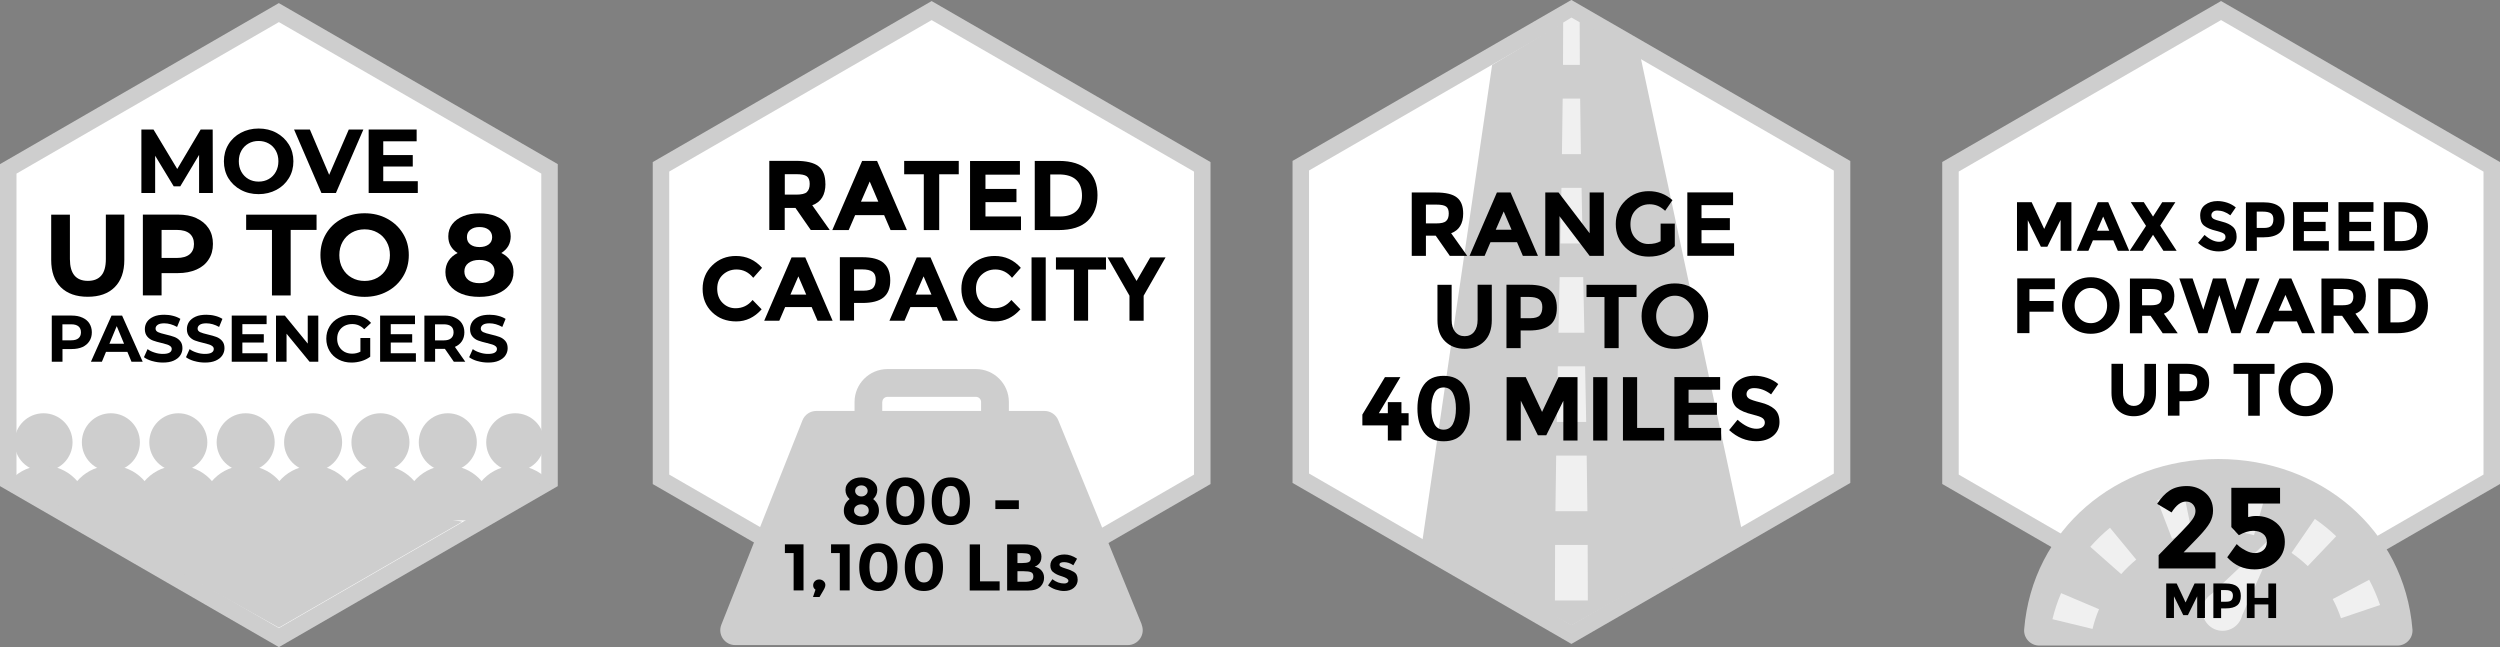 <?xml version="1.0" encoding="UTF-8"?><svg id="Layer_1" xmlns="http://www.w3.org/2000/svg" viewBox="0 0 303.26 78.5"><rect x="0" y="0" width="303.26" height="78.5" fill="#808080" stroke="none"/><polygon points="1 58.39 1 20.48 33.83 1.53 66.65 20.48 66.65 58.39 33.83 77.34 1 58.39" style="fill:#fff;"/><path d="m33.83,2.68l31.83,18.38v36.75l-31.83,18.38L2,57.81V21.06L33.83,2.68m0-2.31L0,19.91v39.06l33.83,19.53,33.83-19.53V19.91L33.83.38h0Z" style="fill:#cecece;"/><path d="m24.15,23.41v-4.62s-2.28,3.81-2.28,3.81h-.8l-2.25-3.71v4.52h-1.67v-7.7h1.47l2.88,4.79,2.84-4.79h1.46l.02,7.7h-1.67Z"/><path d="m29.21,23.03c-.64-.34-1.14-.82-1.51-1.42-.36-.6-.54-1.29-.54-2.04s.18-1.44.54-2.04c.36-.6.87-1.08,1.51-1.42s1.36-.52,2.16-.52,1.52.17,2.16.52,1.14.82,1.51,1.42c.37.61.55,1.29.55,2.04s-.18,1.44-.55,2.04c-.37.61-.87,1.08-1.51,1.42s-1.36.52-2.16.52-1.52-.17-2.16-.52Zm3.39-1.31c.37-.21.65-.5.86-.88s.31-.8.31-1.28-.1-.9-.31-1.28-.5-.67-.86-.87c-.37-.21-.78-.31-1.23-.31s-.87.1-1.23.31c-.37.21-.65.5-.86.87s-.31.8-.31,1.28.1.9.31,1.28.5.67.86.88c.37.21.78.31,1.23.31s.87-.1,1.23-.31Z"/><path d="m44.08,15.71l-3.33,7.7h-1.76l-3.32-7.7h1.92l2.34,5.5,2.38-5.5h1.77Z"/><path d="m50.68,21.98v1.43h-5.96v-7.7h5.82v1.43h-4.05v1.67h3.58v1.39h-3.58v1.78h4.19Z"/><path d="m7.38,34.85c-.78-.77-1.17-1.88-1.17-3.32v-5.49h2.27v5.4c0,1.75.73,2.63,2.18,2.63.71,0,1.25-.21,1.62-.64.37-.42.56-1.09.56-2v-5.4h2.24v5.49c0,1.44-.39,2.54-1.17,3.32s-1.87,1.16-3.27,1.16-2.49-.39-3.27-1.16Z"/><path d="m23.83,26.47c.64.29,1.13.7,1.48,1.23.35.53.52,1.16.52,1.89s-.17,1.35-.52,1.88c-.34.54-.84.95-1.48,1.23-.64.28-1.39.43-2.26.43h-1.97v2.7h-2.27v-9.8h4.24c.87,0,1.62.14,2.26.43Zm-.83,4.38c.35-.29.53-.71.53-1.25s-.18-.97-.53-1.27c-.35-.29-.87-.44-1.55-.44h-1.85v3.4h1.85c.68,0,1.2-.15,1.55-.44Z"/><path d="m33,27.89h-3.14v-1.85h8.54v1.85h-3.14v7.95h-2.27v-7.95Z"/><path d="m41.48,35.35c-.82-.44-1.46-1.04-1.92-1.81-.46-.77-.69-1.63-.69-2.6s.23-1.83.69-2.6c.46-.77,1.1-1.37,1.92-1.81.82-.44,1.73-.66,2.75-.66s1.93.22,2.74.66c.81.44,1.45,1.04,1.92,1.81.47.77.7,1.64.7,2.6s-.23,1.83-.7,2.6c-.47.77-1.11,1.38-1.92,1.81-.81.44-1.73.66-2.74.66s-1.93-.22-2.75-.66Zm4.32-1.67c.47-.27.83-.64,1.1-1.11.27-.48.4-1.02.4-1.62s-.13-1.15-.4-1.62c-.27-.48-.63-.85-1.1-1.11-.47-.27-.99-.4-1.57-.4s-1.1.13-1.57.4c-.47.27-.83.64-1.1,1.11-.27.48-.4,1.02-.4,1.62s.13,1.15.4,1.62c.27.48.63.85,1.1,1.11.47.27.99.4,1.57.4s1.1-.13,1.57-.4Z"/><path d="m61.91,31.64c.26.39.38.84.38,1.36,0,.61-.17,1.14-.52,1.59-.35.45-.83.8-1.46,1.05-.63.25-1.35.37-2.17.37s-1.54-.12-2.16-.37c-.62-.25-1.1-.6-1.44-1.05-.34-.45-.51-.98-.51-1.59,0-.51.13-.97.38-1.36s.62-.71,1.1-.95c-.36-.22-.64-.51-.84-.85-.2-.34-.29-.73-.29-1.17,0-.57.16-1.06.48-1.48.32-.42.76-.74,1.33-.97.57-.23,1.22-.34,1.96-.34s1.41.11,1.98.34,1.02.55,1.34.97.48.92.48,1.48c0,.44-.1.83-.29,1.17-.2.34-.48.62-.85.85.49.24.86.56,1.11.95Zm-2.41,2.32c.33-.26.5-.6.5-1.03s-.17-.77-.5-1.02-.78-.38-1.35-.38-1,.13-1.33.38c-.33.25-.49.59-.49,1.02s.16.78.49,1.04c.33.25.77.38,1.33.38s1.02-.13,1.35-.38Zm-2.45-6.09c-.28.22-.41.52-.41.9s.14.67.41.88.64.32,1.11.32.84-.11,1.12-.32c.28-.21.42-.51.42-.88s-.14-.68-.42-.9c-.28-.22-.65-.33-1.12-.33s-.82.11-1.1.33Z"/><path d="m10,38.53c.37.17.65.4.84.7s.3.66.3,1.08-.1.77-.3,1.08c-.2.31-.48.54-.84.71-.37.16-.8.24-1.29.24h-1.13v1.54h-1.3v-5.6h2.42c.5,0,.93.08,1.29.25Zm-.48,2.5c.2-.17.3-.41.3-.72s-.1-.56-.3-.72c-.2-.17-.5-.25-.89-.25h-1.06v1.94h1.06c.39,0,.69-.08.89-.25Z"/><path d="m15.46,42.68h-2.6l-.5,1.2h-1.33l2.5-5.6h1.28l2.5,5.6h-1.36l-.5-1.2Zm-.41-.98l-.89-2.14-.89,2.14h1.78Z"/><path d="m18.46,43.8c-.41-.12-.75-.28-1-.47l.44-.98c.24.18.53.32.86.42.33.11.66.16.99.16.37,0,.64-.05.82-.16s.26-.25.26-.44c0-.13-.05-.24-.16-.33-.1-.09-.24-.16-.4-.21-.16-.05-.38-.11-.66-.18-.43-.1-.78-.2-1.05-.3-.27-.1-.51-.26-.7-.49s-.29-.52-.29-.9c0-.33.09-.62.26-.88.18-.26.44-.47.8-.63.35-.16.79-.23,1.3-.23.36,0,.71.04,1.05.13.34.08.64.21.9.37l-.4.98c-.52-.29-1.04-.44-1.55-.44-.36,0-.63.06-.8.18-.17.12-.26.27-.26.46s.1.33.3.43c.2.09.51.19.92.28.43.1.78.2,1.05.3.27.1.51.26.7.48s.29.51.29.89c0,.32-.09.61-.27.88s-.45.47-.8.63c-.36.16-.79.23-1.3.23-.44,0-.87-.06-1.28-.18Z"/><path d="m23.56,43.8c-.41-.12-.75-.28-1-.47l.44-.98c.24.18.53.32.86.42.33.11.66.16.99.16.37,0,.64-.05.82-.16s.26-.25.26-.44c0-.13-.05-.24-.16-.33-.1-.09-.24-.16-.4-.21-.16-.05-.38-.11-.66-.18-.43-.1-.78-.2-1.05-.3-.27-.1-.51-.26-.7-.49s-.29-.52-.29-.9c0-.33.09-.62.26-.88.18-.26.44-.47.8-.63.35-.16.79-.23,1.3-.23.36,0,.71.04,1.05.13.34.08.64.21.9.37l-.4.98c-.52-.29-1.04-.44-1.55-.44-.36,0-.63.06-.8.18-.17.12-.26.27-.26.46s.1.33.3.43c.2.09.51.19.92.28.43.1.78.2,1.05.3.27.1.51.26.7.48s.29.51.29.89c0,.32-.09.61-.27.88s-.45.47-.8.63c-.36.16-.79.23-1.3.23-.44,0-.87-.06-1.28-.18Z"/><path d="m32.45,42.84v1.04h-4.34v-5.6h4.23v1.04h-2.94v1.22h2.6v1.01h-2.6v1.3h3.05Z"/><path d="m38.61,38.28v5.6h-1.06l-2.79-3.4v3.4h-1.28v-5.6h1.07l2.78,3.4v-3.4h1.28Z"/><path d="m43.73,41h1.18v2.27c-.3.23-.66.41-1.06.53-.4.12-.8.18-1.21.18-.58,0-1.1-.12-1.57-.37s-.83-.59-1.09-1.03-.4-.94-.4-1.49.13-1.05.4-1.49c.26-.44.63-.79,1.1-1.03.47-.25,1-.37,1.58-.37.49,0,.94.08,1.34.25.4.17.74.41,1.01.72l-.83.77c-.4-.42-.88-.63-1.45-.63-.36,0-.67.08-.95.22-.28.15-.49.36-.65.63-.16.27-.23.58-.23.94s.08.66.23.93c.15.27.37.48.64.64.27.15.59.23.94.23.37,0,.71-.08,1.01-.24v-1.64Z"/><path d="m50.45,42.84v1.04h-4.34v-5.6h4.23v1.04h-2.94v1.22h2.6v1.01h-2.6v1.3h3.05Z"/><path d="m55.05,43.88l-1.08-1.56h-1.19v1.56h-1.3v-5.6h2.42c.5,0,.93.08,1.29.25.37.17.65.4.84.7s.3.66.3,1.08-.1.77-.3,1.08c-.2.3-.48.53-.85.69l1.26,1.8h-1.39Zm-.33-4.29c-.2-.17-.5-.25-.89-.25h-1.06v1.95h1.06c.39,0,.69-.08.89-.26.2-.17.3-.41.3-.72s-.1-.56-.3-.72Z"/><path d="m57.91,43.8c-.41-.12-.75-.28-1-.47l.44-.98c.24.18.53.32.86.42.33.11.66.16.99.16.37,0,.64-.05.82-.16s.26-.25.26-.44c0-.13-.05-.24-.16-.33-.1-.09-.24-.16-.4-.21-.16-.05-.38-.11-.66-.18-.43-.1-.78-.2-1.05-.3-.27-.1-.51-.26-.7-.49s-.29-.52-.29-.9c0-.33.09-.62.26-.88.18-.26.44-.47.8-.63.35-.16.79-.23,1.3-.23.36,0,.71.04,1.05.13.34.08.64.21.9.37l-.4.98c-.52-.29-1.04-.44-1.55-.44-.36,0-.63.06-.8.18-.17.12-.26.27-.26.46s.1.33.3.43c.2.09.51.19.92.28.43.1.78.2,1.05.3.27.1.51.26.7.48s.29.51.29.89c0,.32-.09.61-.27.88s-.45.47-.8.63c-.36.16-.79.23-1.3.23-.44,0-.87-.06-1.28-.18Z"/><polygon points="10.51 63.14 33.83 76.14 56.09 63.28 32.89 59.33 10.51 63.14" style="fill:#cecece;"/><circle cx="5.28" cy="53.65" r="3.52" style="fill:#cecece;"/><circle cx="21.63" cy="53.65" r="3.52" style="fill:#cecece;"/><circle cx="29.8" cy="53.65" r="3.52" style="fill:#cecece;"/><circle cx="37.98" cy="53.65" r="3.52" style="fill:#cecece;"/><circle cx="46.15" cy="53.65" r="3.52" style="fill:#cecece;"/><circle cx="62.5" cy="53.65" r="3.52" style="fill:#cecece;"/><path d="m35.03,63.14c.1-.41.16-.83.16-1.27,0-2.98-2.41-5.39-5.39-5.39s-5.39,2.41-5.39,5.39c0,.44.06.86.16,1.27h10.46Z" style="fill:#cecece;"/><path d="m43.21,63.14c.1-.41.16-.83.16-1.27,0-2.98-2.41-5.39-5.39-5.39s-5.39,2.41-5.39,5.39c0,.44.06.86.16,1.27h10.46Z" style="fill:#cecece;"/><path d="m10.12,63.14h.39c.1-.41.16-.83.16-1.27,0-2.98-2.41-5.39-5.39-5.39-1.52,0-2.88.63-3.86,1.63l8.7,5.02Z" style="fill:#cecece;"/><path d="m21.62,56.48c-2.95,0-5.34,2.37-5.38,5.31l2.34,1.35h8.27c.1-.41.16-.83.16-1.27,0-2.98-2.41-5.39-5.39-5.39Z" style="fill:#cecece;"/><circle cx="13.45" cy="53.65" r="3.52" style="fill:#cecece;"/><path d="m13.45,56.48c-2.95,0-5.34,2.37-5.38,5.31l2.34,1.35h8.27c.1-.41.16-.83.16-1.27,0-2.98-2.41-5.39-5.39-5.39Z" style="fill:#cecece;"/><path d="m57.55,63.14l8.78-5.07c-.98-.98-2.33-1.59-3.82-1.59-2.98,0-5.39,2.41-5.39,5.39,0,.44.06.86.16,1.27h.28Z" style="fill:#cecece;"/><path d="m51.54,61.72c-.08-2.91-2.45-5.25-5.38-5.25s-5.39,2.41-5.39,5.39c0,.44.06.86.16,1.27h8.16l2.45-1.41Z" style="fill:#cecece;"/><circle cx="54.32" cy="53.65" r="3.52" style="fill:#cecece;"/><path d="m59.71,61.72c-.08-2.91-2.45-5.25-5.38-5.25s-5.39,2.41-5.39,5.39c0,.44.06.86.16,1.27h8.16l2.45-1.41Z" style="fill:#cecece;"/><polygon points="157.79 58.01 157.79 20.11 190.62 1.15 223.45 20.11 223.45 58.01 190.62 76.97 157.79 58.01" style="fill:#fff;"/><path d="m190.62,2.31l31.83,18.38v36.75l-31.83,18.38-31.83-18.38V20.68l31.83-18.38m0-2.31l-33.83,19.53v39.06l33.83,19.53,33.83-19.53V19.53L190.62,0h0Z" style="fill:#cecece;"/><polygon points="172.5 65.88 181 7.88 190.62 2.13 199 6.88 211.25 64.13 190.62 75.87 172.5 65.88" style="fill:#cecece;"/><g style="opacity:.7;"><path d="m191.65,7.87h-2.05c.02-2.7.02-2.44.02-5.13l1-.61,1,.57c0,2.7,0,2.48.02,5.18Z" style="fill:#fff;"/><path d="m191.77,18.7h-2.3c.04-2.7.06-4.05.09-6.74h2.12c.03,2.7.05,4.05.09,6.74Z" style="fill:#fff;"/><path d="m191.97,29.53h-2.69c.05-2.7.08-4.05.13-6.74h2.44c.05,2.7.07,4.05.13,6.74Z" style="fill:#fff;"/><path d="m192.19,40.36h-3.14c.06-2.7.08-4.05.14-6.74h2.86c.06,2.7.08,4.05.14,6.74Z" style="fill:#fff;"/><path d="m192.4,51.18h-3.56c.05-2.7.07-4.05.13-6.74h3.31c.05,2.7.08,4.05.13,6.74Z" style="fill:#fff;"/><path d="m192.56,62.01h-3.88c.03-2.7.05-4.05.09-6.74h3.7c.04,2.7.06,4.05.09,6.74Z" style="fill:#fff;"/><path d="m192.62,72.84h-4c0-2.7,0-4.05.02-6.74h3.95c.02,2.7.02,4.05.02,6.74Z" style="fill:#fff;"/></g><path d="m177.49,25.9c0,1.23-.49,2.03-1.46,2.39l1.95,2.75h-2.11l-1.71-2.45h-1.19v2.45h-1.72v-7.69h2.92c1.2,0,2.05.2,2.56.61.51.4.76,1.05.76,1.95Zm-2.07.91c.21-.19.32-.49.32-.91s-.11-.7-.33-.85c-.22-.15-.6-.23-1.15-.23h-1.29v2.28h1.25c.59,0,.99-.09,1.2-.29Z"/><path d="m184.73,31.04l-.71-1.66h-3.22l-.71,1.66h-1.83l3.32-7.69h1.66l3.32,7.69h-1.83Zm-2.32-5.4l-.97,2.23h1.92l-.96-2.23Z"/><path d="m192.83,23.35h1.72v7.69h-1.72l-3.66-4.82v4.82h-1.72v-7.69h1.61l3.77,4.95v-4.95Z"/><path d="m201.43,27.12h1.73v2.73c-.76.85-1.82,1.28-3.17,1.28-1.13,0-2.08-.37-2.84-1.12s-1.15-1.69-1.15-2.83.39-2.09,1.17-2.85c.78-.76,1.72-1.14,2.83-1.14s2.06.36,2.88,1.09l-.89,1.29c-.34-.3-.66-.51-.95-.62-.29-.11-.6-.17-.94-.17-.65,0-1.2.22-1.65.67-.45.44-.67,1.03-.67,1.75s.21,1.31.64,1.74c.43.44.94.66,1.53.66s1.09-.11,1.49-.34v-2.11Z"/><path d="m210.23,23.35v1.53h-3.83v1.58h3.44v1.46h-3.44v1.59h3.95v1.52h-5.67v-7.69h5.54Z"/><path d="m176.52,40.25c.29.36.67.53,1.15.53s.87-.18,1.15-.53.42-.84.42-1.46v-4.25h1.72v4.3c0,1.11-.31,1.97-.92,2.57s-1.4.9-2.37.9-1.75-.3-2.37-.9c-.62-.6-.93-1.46-.93-2.56v-4.3h1.72v4.25c0,.62.14,1.1.43,1.46Z"/><path d="m188.04,35.24c.54.46.81,1.16.81,2.11s-.28,1.64-.83,2.08c-.55.44-1.4.66-2.54.66h-1.02v2.14h-1.72v-7.69h2.72c1.18,0,2.04.23,2.58.69Zm-1.26,3.02c.21-.23.31-.57.31-1.01s-.13-.76-.4-.95c-.27-.19-.68-.28-1.25-.28h-.98v2.58h1.16c.57,0,.96-.12,1.17-.35Z"/><path d="m196.35,36.03v6.2h-1.72v-6.2h-2.18v-1.48h6.07v1.48h-2.18Z"/><path d="m206.04,41.18c-.78.76-1.73,1.14-2.87,1.14s-2.09-.38-2.87-1.14-1.17-1.7-1.17-2.83.39-2.07,1.17-2.83c.78-.76,1.73-1.14,2.87-1.14s2.09.38,2.87,1.14c.78.76,1.17,1.7,1.17,2.83s-.39,2.07-1.17,2.83Zm-.58-2.83c0-.69-.22-1.27-.66-1.75-.44-.48-.98-.73-1.62-.73s-1.18.24-1.62.73c-.44.48-.66,1.07-.66,1.75s.22,1.27.66,1.75c.44.48.98.72,1.62.72s1.18-.24,1.62-.72c.44-.48.66-1.06.66-1.75Z"/><path d="m168.35,50.12v-1.34h1.65v1.34h.87v1.48h-.87v1.84h-1.65v-1.84h-3.09v-1.31l2.74-4.54h1.87l-2.61,4.37h1.09Z"/><path d="m175.12,53.53c-1.06,0-1.86-.36-2.39-1.08-.53-.72-.79-1.69-.79-2.89s.26-2.17.79-2.89c.53-.72,1.32-1.08,2.39-1.08s1.86.36,2.39,1.08c.53.72.79,1.69.79,2.89s-.26,2.17-.79,2.89c-.53.72-1.32,1.08-2.39,1.08Zm-1.13-5.83c-.24.47-.36,1.09-.36,1.86s.12,1.39.36,1.86c.24.47.62.7,1.13.7s.89-.24,1.13-.7c.24-.47.36-1.09.36-1.86s-.12-1.39-.36-1.86c-.24-.47-.62-.7-1.13-.7s-.89.23-1.13.7Z"/><path d="m189.65,48.6l-2.08,4.2h-1.02l-2.07-4.2v4.84h-1.72v-7.69h2.32l1.98,4.22,1.99-4.22h2.31v7.69h-1.72v-4.84Z"/><path d="m193.26,45.75h1.72v7.69h-1.72v-7.69Z"/><path d="m196.87,53.44v-7.69h1.72v6.16h3.28v1.53h-4.99Z"/><path d="m208.66,45.75v1.53h-3.83v1.58h3.44v1.46h-3.44v1.59h3.95v1.52h-5.67v-7.69h5.54Z"/><path d="m212.11,47.28c-.17.14-.25.32-.25.54s.1.4.3.53c.2.13.67.29,1.4.47s1.3.45,1.7.81c.4.36.6.88.6,1.57s-.26,1.25-.78,1.68c-.52.43-1.2.64-2.04.64-1.22,0-2.31-.45-3.29-1.35l1.02-1.25c.83.73,1.59,1.09,2.3,1.09.32,0,.56-.07.74-.2.18-.14.27-.32.27-.55s-.1-.41-.29-.55c-.19-.14-.57-.27-1.13-.41-.89-.21-1.55-.49-1.96-.83s-.62-.88-.62-1.61.26-1.29.79-1.69c.52-.4,1.18-.59,1.96-.59.51,0,1.03.09,1.54.26.51.18.96.42,1.34.75l-.87,1.25c-.67-.51-1.36-.76-2.07-.76-.29,0-.51.07-.68.2Z"/><polygon points="80.18 58.14 80.18 20.23 113.01 1.28 145.84 20.23 145.84 58.14 113.01 77.09 80.18 58.14" style="fill:#fff;"/><path d="m113.01,2.44l31.83,18.38v36.75l-31.83,18.38-31.83-18.38V20.81L113.01,2.44m0-2.31l-33.83,19.53v39.06l33.83,19.53,33.83-19.53V19.66L113.01.13h0Z" style="fill:#cecece;"/><path d="m100.13,22.3c0,1.34-.53,2.21-1.6,2.6l2.12,3h-2.3l-1.86-2.68h-1.3v2.68h-1.87v-8.39h3.18c1.3,0,2.23.22,2.79.66.56.44.83,1.15.83,2.12Zm-2.26,1c.23-.21.35-.54.35-.99s-.12-.76-.36-.93c-.24-.17-.66-.25-1.26-.25h-1.4v2.48h1.37c.64,0,1.08-.1,1.31-.31Z"/><path d="m108.03,27.91l-.78-1.81h-3.52l-.78,1.81h-1.99l3.62-8.39h1.81l3.62,8.39h-1.99Zm-2.53-5.89l-1.06,2.44h2.1l-1.04-2.44Z"/><path d="m113.93,21.14v6.77h-1.87v-6.77h-2.38v-1.62h6.62v1.62h-2.38Z"/><path d="m123.72,19.52v1.67h-4.18v1.73h3.76v1.6h-3.76v1.74h4.31v1.66h-6.18v-8.39h6.05Z"/><path d="m131.93,20.62c.8.73,1.2,1.75,1.2,3.05s-.39,2.34-1.17,3.1c-.78.76-1.97,1.14-3.57,1.14h-2.87v-8.39h2.96c1.5,0,2.64.37,3.44,1.1Zm-1.37,4.99c.46-.43.69-1.06.69-1.88s-.23-1.46-.69-1.9c-.46-.44-1.17-.67-2.12-.67h-1.04v5.1h1.19c.86,0,1.51-.22,1.97-.65Z"/><path d="m89.22,37.39c.84,0,1.53-.33,2.07-1l1.1,1.13c-.87.98-1.9,1.47-3.08,1.47s-2.16-.37-2.93-1.12c-.77-.75-1.15-1.69-1.15-2.83s.39-2.09,1.17-2.85,1.74-1.14,2.87-1.14c1.26,0,2.32.48,3.17,1.44l-1.07,1.21c-.54-.67-1.22-1.01-2.02-1.01-.65,0-1.2.21-1.66.63-.46.42-.69.99-.69,1.7s.22,1.29.65,1.72.96.65,1.57.65Z"/><path d="m99.17,38.91l-.71-1.66h-3.22l-.71,1.66h-1.83l3.32-7.69h1.66l3.32,7.69h-1.83Zm-2.32-5.4l-.97,2.23h1.92l-.96-2.23Z"/><path d="m107.18,31.9c.54.46.81,1.16.81,2.11s-.28,1.64-.83,2.08c-.55.44-1.4.66-2.54.66h-1.02v2.14h-1.72v-7.69h2.72c1.18,0,2.04.23,2.58.69Zm-1.26,3.02c.21-.23.31-.57.31-1.01s-.13-.76-.4-.95c-.27-.19-.68-.28-1.25-.28h-.98v2.58h1.16c.57,0,.96-.12,1.17-.35Z"/><path d="m114.36,38.91l-.71-1.66h-3.22l-.71,1.66h-1.83l3.32-7.69h1.66l3.32,7.69h-1.83Zm-2.32-5.4l-.97,2.23h1.92l-.96-2.23Z"/><path d="m120.61,37.39c.84,0,1.53-.33,2.07-1l1.1,1.13c-.87.98-1.9,1.47-3.08,1.47s-2.16-.37-2.93-1.12c-.77-.75-1.15-1.69-1.15-2.83s.39-2.09,1.17-2.85,1.74-1.14,2.87-1.14c1.26,0,2.32.48,3.17,1.44l-1.07,1.21c-.54-.67-1.22-1.01-2.02-1.01-.65,0-1.2.21-1.66.63-.46.42-.69.99-.69,1.7s.22,1.29.65,1.72.96.65,1.57.65Z"/><path d="m125.13,31.22h1.72v7.69h-1.72v-7.69Z"/><path d="m131.99,32.7v6.2h-1.72v-6.2h-2.18v-1.48h6.07v1.48h-2.18Z"/><path d="m138.73,38.91h-1.72v-3.04l-2.66-4.65h1.86l1.66,2.86,1.66-2.86h1.86l-2.66,4.65v3.04Z"/><path d="m138.5,75.76l-10.13-24.79c-.28-.68-.94-1.12-1.67-1.12h-4.32v-1.09c0-2.2-1.79-3.99-3.99-3.99h-10.74c-2.2,0-3.99,1.79-3.99,3.99v1.09h-4.64c-.74,0-1.41.45-1.68,1.14l-9.84,24.79c-.47,1.19.4,2.47,1.68,2.47h47.63c1.28,0,2.16-1.3,1.67-2.49Zm-31.47-27c0-.34.28-.62.62-.62h10.74c.34,0,.62.28.62.62v1.09h-11.99v-1.09Z" style="fill:#cecece;"/><path d="m103.1,58.35c.37-.29.83-.44,1.39-.44s1.02.15,1.38.44c.37.29.55.65.55,1.08s-.17.8-.5,1.11c.46.36.7.83.7,1.41,0,.49-.2.9-.59,1.24-.4.34-.91.5-1.54.5s-1.15-.17-1.54-.5c-.4-.34-.59-.75-.59-1.24,0-.58.23-1.05.7-1.41-.34-.31-.5-.69-.5-1.11s.19-.79.56-1.08Zm.78,4.12c.19.13.39.19.61.19s.42-.06.61-.19c.19-.12.28-.31.28-.55s-.09-.42-.27-.55c-.18-.13-.39-.19-.62-.19s-.44.06-.62.19c-.18.13-.27.31-.27.55s.09.42.28.55Zm.08-2.44c.15.13.33.19.53.19s.38-.06.53-.19c.15-.13.23-.29.23-.48s-.08-.35-.22-.48c-.15-.13-.33-.19-.54-.19s-.39.06-.54.19-.22.29-.22.48.08.35.23.48Z"/><path d="m109.82,63.69c-.77,0-1.35-.26-1.74-.79-.38-.53-.58-1.23-.58-2.1s.19-1.58.58-2.1c.38-.53.96-.79,1.74-.79s1.35.26,1.74.79.58,1.23.58,2.1-.19,1.58-.58,2.1-.96.79-1.74.79Zm-.82-4.24c-.18.34-.26.79-.26,1.35s.09,1.01.26,1.35c.18.34.45.51.82.51s.65-.17.82-.51c.18-.34.26-.79.26-1.35s-.09-1.01-.26-1.35c-.18-.34-.45-.51-.82-.51s-.65.17-.82.51Z"/><path d="m115.34,63.69c-.77,0-1.35-.26-1.74-.79-.38-.53-.58-1.23-.58-2.1s.19-1.58.58-2.1c.38-.53.96-.79,1.74-.79s1.35.26,1.74.79.58,1.23.58,2.1-.19,1.58-.58,2.1-.96.79-1.74.79Zm-.82-4.24c-.18.34-.26.79-.26,1.35s.09,1.01.26,1.35c.18.34.45.51.82.51s.65-.17.82-.51c.18-.34.26-.79.26-1.35s-.09-1.01-.26-1.35c-.18-.34-.45-.51-.82-.51s-.65.17-.82.51Z"/><path d="m120.74,61.75v-1.06h2.85v1.06h-2.85Z"/><path d="m95.21,66.03h2.26v5.59h-1.2v-4.53h-1.06v-1.06Z"/><path d="m98.92,71.53c-.19-.13-.28-.31-.28-.52s.07-.39.22-.52c.14-.14.32-.2.52-.2s.38.07.52.2c.15.13.22.29.22.47s-.08.39-.23.64l-.48.82h-.79l.3-.89Z"/><path d="m100.81,66.03h2.26v5.59h-1.2v-4.53h-1.06v-1.06Z"/><path d="m106.55,71.69c-.77,0-1.35-.26-1.74-.79-.38-.53-.58-1.23-.58-2.1s.19-1.58.58-2.1c.38-.53.96-.79,1.74-.79s1.35.26,1.74.79.58,1.23.58,2.1-.19,1.58-.58,2.1-.96.79-1.74.79Zm-.82-4.24c-.18.34-.26.79-.26,1.35s.09,1.01.26,1.35c.18.34.45.51.82.51s.65-.17.82-.51c.18-.34.26-.79.26-1.35s-.09-1.01-.26-1.35c-.18-.34-.45-.51-.82-.51s-.65.17-.82.51Z"/><path d="m112.07,71.69c-.77,0-1.35-.26-1.74-.79-.38-.53-.58-1.23-.58-2.1s.19-1.58.58-2.1c.38-.53.96-.79,1.74-.79s1.35.26,1.74.79.58,1.23.58,2.1-.19,1.58-.58,2.1-.96.79-1.74.79Zm-.82-4.24c-.18.34-.26.79-.26,1.35s.09,1.01.26,1.35c.18.34.45.51.82.51s.65-.17.82-.51c.18-.34.26-.79.26-1.35s-.09-1.01-.26-1.35c-.18-.34-.45-.51-.82-.51s-.65.17-.82.51Z"/><path d="m117.63,71.63v-5.59h1.25v4.48h2.38v1.11h-3.63Z"/><path d="m124.62,71.63h-2.45v-5.59h2.18c.38,0,.71.05.98.14.27.09.48.21.62.37.25.29.38.61.38.98,0,.44-.14.76-.42.98-.1.08-.16.12-.2.14-.04.02-.1.05-.2.09.35.07.62.23.83.47s.31.53.31.88c0,.39-.13.73-.4,1.03-.31.35-.85.52-1.62.52Zm-1.2-3.33h.59c.35,0,.6-.04.77-.11.17-.08.25-.24.25-.48s-.08-.41-.23-.49c-.16-.08-.42-.12-.78-.12h-.6v1.21Zm0,2.27h.86c.36,0,.62-.04.8-.13s.27-.26.27-.52-.09-.43-.28-.51-.49-.12-.91-.12h-.74v1.29Z"/><path d="m130.73,70.29c0,.42-.16.76-.47,1.02-.31.26-.71.38-1.19.38-.32,0-.65-.06-1-.17-.35-.12-.66-.28-.94-.51l.53-.75c.45.35.92.52,1.43.52.16,0,.28-.03.37-.09s.14-.14.14-.24-.06-.19-.19-.28c-.13-.08-.31-.17-.54-.24-.24-.07-.42-.14-.54-.19-.13-.05-.27-.13-.43-.23-.33-.2-.49-.5-.49-.9s.16-.72.48-.97c.32-.25.73-.38,1.24-.38s1.01.17,1.52.51l-.45.8c-.37-.26-.75-.38-1.12-.38s-.56.1-.56.3c0,.11.06.2.18.26.12.06.31.14.58.22.27.08.46.15.58.2.11.05.25.12.41.21.3.18.45.48.45.91Z"/><polygon points="236.61 58.14 236.61 20.23 269.43 1.28 302.26 20.23 302.26 58.14 269.43 77.09 236.61 58.14" style="fill:#fff;"/><path d="m269.43,2.44l31.83,18.38v36.75l-31.83,18.38-31.83-18.38V20.81l31.83-18.38m0-2.31l-33.83,19.53v39.06l33.83,19.53,33.83-19.53V19.66L269.43.13h0Z" style="fill:#cecece;"/><path d="m269.09,55.68c-12.39,0-22.55,8.53-23.55,20.66-.09,1.06.77,1.97,1.83,1.97h43.44c1.07,0,1.92-.91,1.83-1.97-1-12.13-11.16-20.66-23.55-20.66Z" style="fill:#cecece;"/><g style="opacity:.7;"><path d="m253.83,76.29l-4.86-1.18c.26-1.08.61-2.14,1.05-3.16l4.6,1.95c-.33.78-.6,1.58-.79,2.4Zm30.14-1.3c-.27-.79-.6-1.57-1-2.32l4.42-2.34c.52.98.96,2.01,1.32,3.06l-4.74,1.6Zm-26.66-5.35l-3.75-3.31c.73-.83,1.54-1.61,2.39-2.31l3.18,3.86c-.65.54-1.26,1.13-1.82,1.76Zm22.62-.98c-.61-.58-1.27-1.12-1.96-1.59l2.83-4.12c.92.63,1.78,1.33,2.59,2.1l-3.45,3.62Zm-16.45-3.31l-1.79-4.67c1.03-.4,2.11-.71,3.2-.93l1.01,4.9c-.82.17-1.64.41-2.42.71Zm9.93-.43c-.81-.23-1.64-.4-2.47-.49l.58-4.97c1.1.13,2.2.35,3.27.65l-1.37,4.81Z" style="fill:#fff;"/></g><g style="opacity:.7;"><path d="m271.99,74.62l4.66-10.49-8.34,7.89c-.26.17-.5.38-.69.65-.78,1.1-.52,2.62.58,3.4s2.62.52,3.4-.58c.19-.27.32-.57.39-.87Z" style="fill:#fff;"/></g><path d="m249.94,26.71l-1.59,3.22h-.78l-1.59-3.22v3.71h-1.31v-5.89h1.78l1.52,3.24,1.53-3.24h1.77v5.89h-1.31v-3.71Z"/><path d="m256.9,30.42l-.55-1.27h-2.47l-.55,1.27h-1.4l2.54-5.89h1.27l2.54,5.89h-1.4Zm-1.78-4.14l-.74,1.71h1.48l-.73-1.71Z"/><path d="m262.29,24.53h1.59l-1.84,2.84,1.99,3.05h-1.6l-1.26-1.94-1.25,1.94h-1.58l1.98-3.02-1.85-2.88h1.58l1.12,1.75,1.12-1.75Z"/><path d="m268.44,25.71c-.13.1-.19.24-.19.41s.08.31.23.41c.15.1.51.22,1.07.36.56.14.99.34,1.3.62.31.28.46.68.46,1.21s-.2.96-.6,1.29c-.4.33-.92.49-1.56.49-.93,0-1.77-.35-2.52-1.04l.79-.96c.63.56,1.22.83,1.76.83.24,0,.43-.05.57-.16.14-.1.21-.24.21-.42s-.07-.32-.22-.42c-.14-.1-.44-.21-.87-.32-.69-.16-1.19-.38-1.51-.64-.32-.26-.47-.67-.47-1.23s.2-.99.6-1.29c.4-.3.9-.46,1.51-.46.39,0,.79.07,1.18.2.39.13.74.33,1.03.57l-.66.96c-.51-.39-1.04-.58-1.59-.58-.22,0-.39.05-.52.16Z"/><path d="m276.5,25.06c.41.35.62.89.62,1.62s-.21,1.26-.64,1.6-1.07.51-1.94.51h-.78v1.64h-1.32v-5.89h2.08c.9,0,1.56.18,1.98.53Zm-.97,2.32c.16-.18.24-.44.24-.78s-.1-.58-.31-.72-.53-.21-.96-.21h-.75v1.98h.88c.44,0,.74-.09.89-.27Z"/><path d="m282.4,24.53v1.17h-2.93v1.21h2.64v1.12h-2.64v1.22h3.03v1.16h-4.34v-5.89h4.25Z"/><path d="m287.91,24.53v1.17h-2.93v1.21h2.64v1.12h-2.64v1.22h3.03v1.16h-4.34v-5.89h4.25Z"/><path d="m293.68,25.3c.56.51.84,1.23.84,2.15s-.27,1.64-.82,2.17c-.55.53-1.38.8-2.51.8h-2.02v-5.89h2.08c1.05,0,1.86.26,2.42.77Zm-.96,3.5c.32-.3.48-.75.48-1.32s-.16-1.02-.48-1.34c-.32-.31-.82-.47-1.49-.47h-.73v3.58h.83c.6,0,1.06-.15,1.39-.46Z"/><path d="m249.26,33.78v1.3h-3.08v1.43h2.93v1.3h-2.93v2.6h-1.48v-6.64h4.56Z"/><path d="m256.1,39.51c-.67.66-1.5.98-2.48.98s-1.81-.33-2.48-.98c-.67-.66-1.01-1.47-1.01-2.45s.34-1.79,1.01-2.45c.67-.66,1.5-.98,2.48-.98s1.81.33,2.48.98c.67.66,1.01,1.47,1.01,2.45s-.34,1.79-1.01,2.45Zm-.5-2.44c0-.59-.19-1.1-.57-1.51s-.85-.63-1.4-.63-1.02.21-1.4.63c-.38.42-.57.92-.57,1.51s.19,1.1.57,1.51c.38.42.85.62,1.4.62s1.02-.21,1.4-.62.57-.92.57-1.51Z"/><path d="m263.75,35.99c0,1.06-.42,1.75-1.26,2.06l1.68,2.38h-1.82l-1.47-2.12h-1.03v2.12h-1.48v-6.64h2.52c1.03,0,1.77.17,2.21.52.44.35.66.91.66,1.68Zm-1.79.79c.18-.17.28-.43.28-.78s-.1-.6-.29-.74c-.19-.13-.52-.2-1-.2h-1.11v1.97h1.08c.51,0,.85-.08,1.04-.25Z"/><path d="m267.26,37.6l1.18-3.82h1.55l1.17,3.82,1.32-3.82h1.61l-2.32,6.64h-1.1l-1.45-4.62-1.44,4.62h-1.1l-2.32-6.64h1.61l1.31,3.82Z"/><path d="m279.24,40.42l-.62-1.43h-2.78l-.62,1.43h-1.58l2.87-6.64h1.44l2.87,6.64h-1.58Zm-2-4.66l-.84,1.93h1.66l-.83-1.93Z"/><path d="m286.98,35.99c0,1.06-.42,1.75-1.26,2.06l1.68,2.38h-1.82l-1.47-2.12h-1.03v2.12h-1.48v-6.64h2.52c1.03,0,1.77.17,2.21.52.44.35.66.91.66,1.68Zm-1.79.79c.18-.17.28-.43.28-.78s-.1-.6-.29-.74-.52-.2-1-.2h-1.11v1.97h1.08c.51,0,.85-.08,1.04-.25Z"/><path d="m293.57,34.65c.63.58.95,1.39.95,2.42s-.31,1.85-.93,2.45-1.56.9-2.83.9h-2.27v-6.64h2.35c1.18,0,2.09.29,2.73.87Zm-1.09,3.95c.36-.34.55-.84.55-1.49s-.18-1.15-.55-1.51c-.37-.35-.92-.53-1.68-.53h-.83v4.04h.94c.68,0,1.2-.17,1.56-.51Z"/><path d="m257.89,48.8c.23.29.55.44.95.44s.71-.15.94-.44c.23-.29.35-.69.35-1.19v-3.47h1.4v3.52c0,.91-.25,1.61-.76,2.1-.5.49-1.15.73-1.94.73s-1.43-.25-1.94-.74c-.51-.49-.76-1.19-.76-2.1v-3.52h1.4v3.47c0,.5.12.9.35,1.19Z"/><path d="m267.32,44.69c.44.38.66.95.66,1.73s-.23,1.35-.68,1.71c-.45.36-1.14.54-2.08.54h-.84v1.75h-1.4v-6.29h2.22c.97,0,1.67.19,2.11.56Zm-1.03,2.48c.17-.19.25-.46.25-.83s-.11-.62-.33-.77c-.22-.15-.56-.23-1.02-.23h-.8v2.12h.95c.47,0,.79-.09.95-.28Z"/><path d="m274.12,45.35v5.08h-1.4v-5.08h-1.78v-1.21h4.97v1.21h-1.78Z"/><path d="m282.05,49.56c-.64.62-1.42.93-2.35.93s-1.71-.31-2.35-.93c-.63-.62-.95-1.39-.95-2.32s.32-1.7.95-2.32c.64-.62,1.42-.93,2.35-.93s1.71.31,2.35.93c.63.62.95,1.39.95,2.32s-.32,1.7-.95,2.32Zm-.48-2.31c0-.56-.18-1.04-.54-1.44-.36-.4-.8-.59-1.33-.59s-.97.2-1.33.59c-.36.4-.54.88-.54,1.44s.18,1.04.54,1.43c.36.39.8.59,1.33.59s.97-.2,1.33-.59c.36-.39.54-.87.54-1.43Z"/><path d="m265.95,63c.25-.35.37-.69.37-1.01s-.11-.6-.32-.82c-.21-.22-.49-.33-.83-.33-.62,0-1.2.44-1.75,1.32l-1.75-1.04c.46-.71.96-1.25,1.51-1.61.54-.36,1.24-.55,2.09-.55s1.59.27,2.22.8c.64.54.96,1.27.96,2.19,0,.5-.13.99-.38,1.45-.26.46-.73,1.05-1.42,1.77l-1.77,1.83h3.87v1.96h-6.9v-1.62l2.87-2.94c.58-.59.99-1.06,1.24-1.41Z"/><path d="m276.58,59.19v1.89h-3.87v1.64c.29-.08.62-.13.99-.13.94,0,1.76.28,2.44.85.68.57,1.02,1.34,1.02,2.3s-.35,1.76-1.06,2.39c-.71.63-1.58.94-2.61.94-1.33,0-2.43-.49-3.32-1.47l1.15-1.6c.08.08.2.19.34.31.14.12.4.28.77.48.37.2.75.3,1.12.3s.71-.11.99-.34.44-.56.44-.99-.16-.78-.47-1.01c-.31-.24-.71-.36-1.21-.36s-1.07.18-1.72.53l-.91-.98v-4.77h5.91Z"/><path d="m266.53,72.33l-1.13,2.29h-.56l-1.13-2.29v2.64h-.94v-4.19h1.27l1.08,2.3,1.09-2.3h1.26v4.19h-.94v-2.64Z"/><path d="m271.38,71.15c.29.25.44.63.44,1.15s-.15.9-.45,1.14-.76.36-1.38.36h-.56v1.17h-.94v-4.19h1.48c.64,0,1.11.12,1.41.38Zm-.69,1.65c.11-.13.17-.31.17-.55s-.07-.41-.22-.52c-.15-.1-.37-.15-.68-.15h-.54v1.41h.63c.31,0,.52-.06.63-.19Z"/><path d="m275.16,70.78h.94v4.19h-.94v-1.65h-1.67v1.65h-.94v-4.19h.94v1.75h1.67v-1.75Z"/></svg>